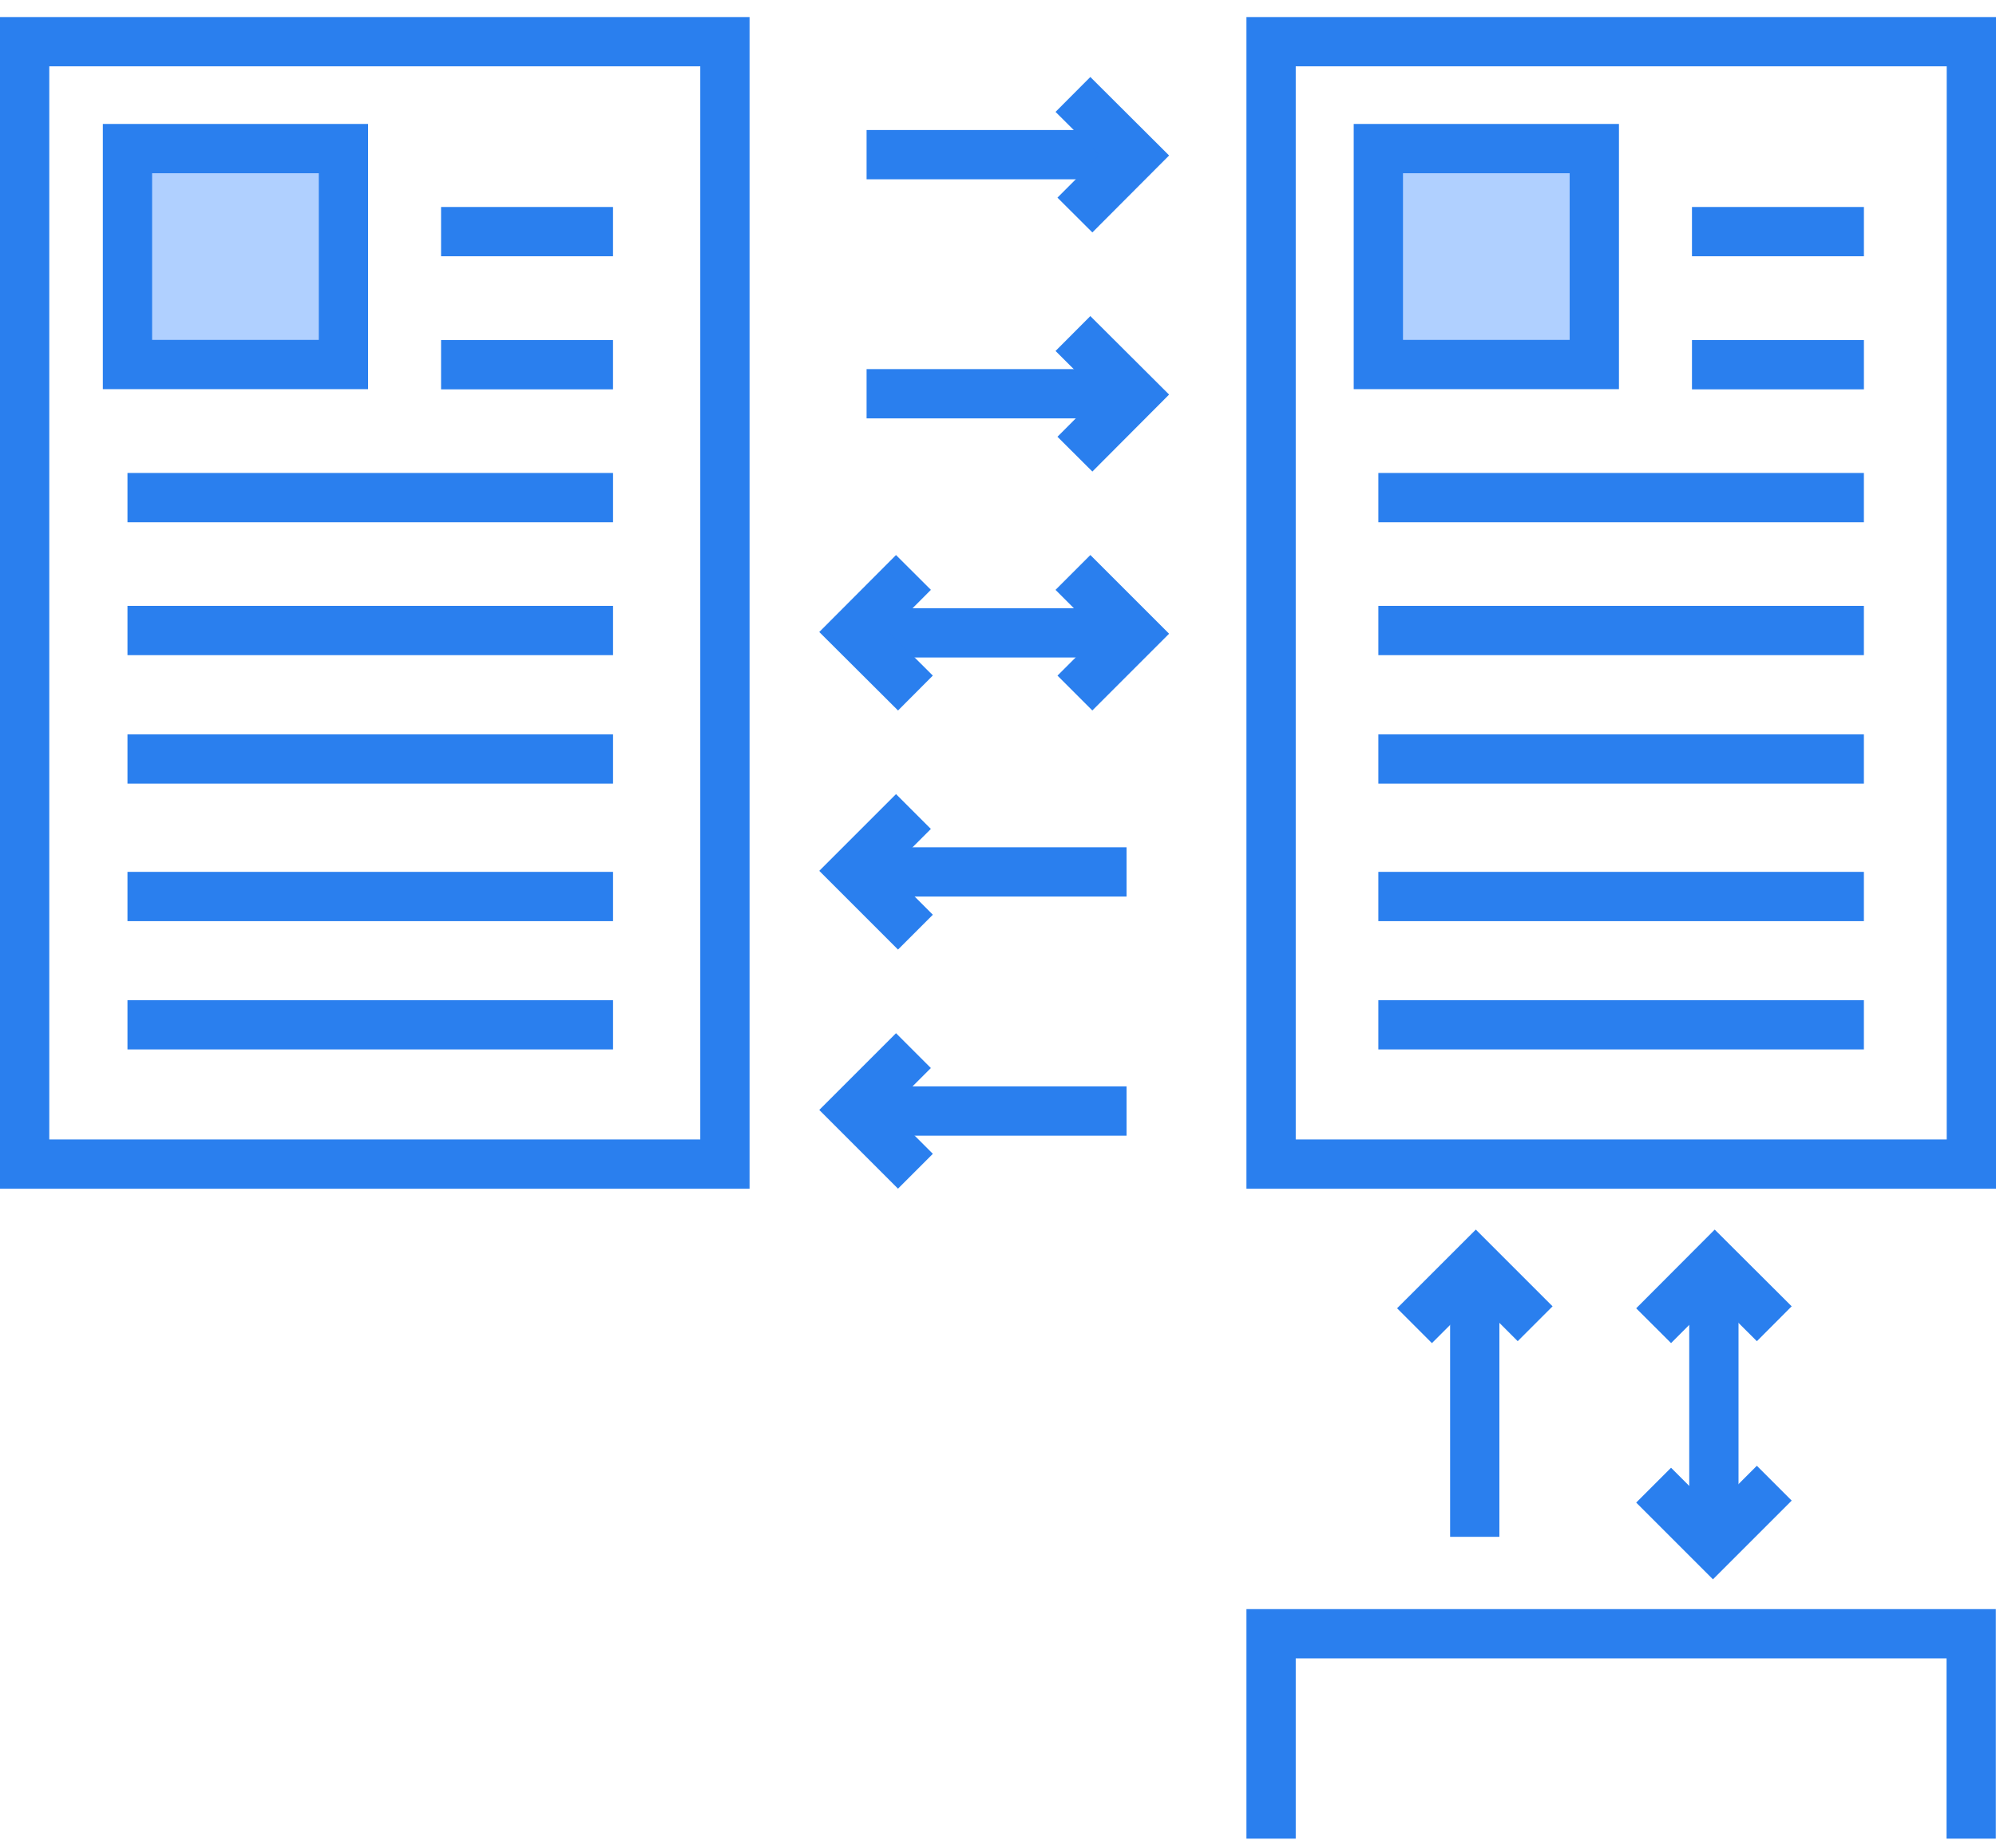<?xml version="1.0" encoding="UTF-8"?> <svg xmlns="http://www.w3.org/2000/svg" width="81" height="75" viewBox="0 0 81 75" fill="none"> <path d="M29.418 1.692H1V47.248H29.418V1.692Z" stroke="#2A7FEE" stroke-width="2" stroke-miterlimit="10"></path> <path d="M80 1.692H51.582V47.248H80V1.692Z" stroke="#2A7FEE" stroke-width="2" stroke-miterlimit="10"></path> <path d="M51.582 74.626V66.31H79.993V74.626" stroke="#2A7FEE" stroke-width="2" stroke-miterlimit="10"></path> <path d="M35.167 25.686H45.717" stroke="#2A7FEE" stroke-width="2" stroke-miterlimit="10"></path> <path d="M13.937 6.031H5.173V14.795H13.937V6.031Z" fill="#B0D0FF" stroke="#2A7FEE" stroke-width="2" stroke-miterlimit="10"></path> <path d="M64.699 6.031H55.935V14.795H64.699V6.031Z" fill="#B0D0FF" stroke="#2A7FEE" stroke-width="2" stroke-miterlimit="10"></path> <path d="M5.173 20.197H24.878" stroke="#2A7FEE" stroke-width="2" stroke-miterlimit="10"></path> <path d="M5.173 25.591H24.878" stroke="#2A7FEE" stroke-width="2" stroke-miterlimit="10"></path> <path d="M17.899 14.803H24.877" stroke="#2A7FEE" stroke-width="2" stroke-miterlimit="10"></path> <path d="M17.899 9.401H24.877" stroke="#2A7FEE" stroke-width="2" stroke-miterlimit="10"></path> <path d="M5.173 30.805H24.878" stroke="#2A7FEE" stroke-width="2" stroke-miterlimit="10"></path> <path d="M5.173 36.387H24.878" stroke="#2A7FEE" stroke-width="2" stroke-miterlimit="10"></path> <path d="M5.173 41.594H24.878" stroke="#2A7FEE" stroke-width="2" stroke-miterlimit="10"></path> <path d="M55.935 20.197H75.639" stroke="#2A7FEE" stroke-width="2" stroke-miterlimit="10"></path> <path d="M55.935 25.591H75.639" stroke="#2A7FEE" stroke-width="2" stroke-miterlimit="10"></path> <path d="M68.662 14.803H75.64" stroke="#2A7FEE" stroke-width="2" stroke-miterlimit="10"></path> <path d="M68.662 9.401H75.64" stroke="#2A7FEE" stroke-width="2" stroke-miterlimit="10"></path> <path d="M55.935 30.805H75.639" stroke="#2A7FEE" stroke-width="2" stroke-miterlimit="10"></path> <path d="M55.935 36.387H75.639" stroke="#2A7FEE" stroke-width="2" stroke-miterlimit="10"></path> <path d="M55.935 41.594H75.639" stroke="#2A7FEE" stroke-width="2" stroke-miterlimit="10"></path> <path d="M37.069 23.234L34.661 25.649L37.149 28.129" stroke="#2A7FEE" stroke-width="2" stroke-miterlimit="10"></path> <path d="M43.621 28.129L46.029 25.721L43.541 23.234" stroke="#2A7FEE" stroke-width="2" stroke-miterlimit="10"></path> <path d="M35.167 35.389H45.717" stroke="#2A7FEE" stroke-width="2" stroke-miterlimit="10"></path> <path d="M37.069 32.938L34.661 35.346L37.149 37.834" stroke="#2A7FEE" stroke-width="2" stroke-miterlimit="10"></path> <path d="M69.551 51.826V62.376" stroke="#2A7FEE" stroke-width="2" stroke-miterlimit="10"></path> <path d="M72.002 53.728L69.587 51.32L67.106 53.807" stroke="#2A7FEE" stroke-width="2" stroke-miterlimit="10"></path> <path d="M67.106 60.279L69.514 62.687L72.002 60.199" stroke="#2A7FEE" stroke-width="2" stroke-miterlimit="10"></path> <path d="M59.847 51.826V62.376" stroke="#2A7FEE" stroke-width="2" stroke-miterlimit="10"></path> <path d="M62.298 53.728L59.89 51.32L57.402 53.807" stroke="#2A7FEE" stroke-width="2" stroke-miterlimit="10"></path> <path d="M35.167 45.094H45.717" stroke="#2A7FEE" stroke-width="2" stroke-miterlimit="10"></path> <path d="M37.069 42.642L34.661 45.05L37.149 47.538" stroke="#2A7FEE" stroke-width="2" stroke-miterlimit="10"></path> <path d="M35.167 6.277H45.717" stroke="#2A7FEE" stroke-width="2" stroke-miterlimit="10"></path> <path d="M43.621 8.728L46.029 6.313L43.541 3.833" stroke="#2A7FEE" stroke-width="2" stroke-miterlimit="10"></path> <path d="M35.167 15.981H45.717" stroke="#2A7FEE" stroke-width="2" stroke-miterlimit="10"></path> <path d="M43.621 18.433L46.029 16.017L43.541 13.537" stroke="#2A7FEE" stroke-width="2" stroke-miterlimit="10"></path> </svg> 